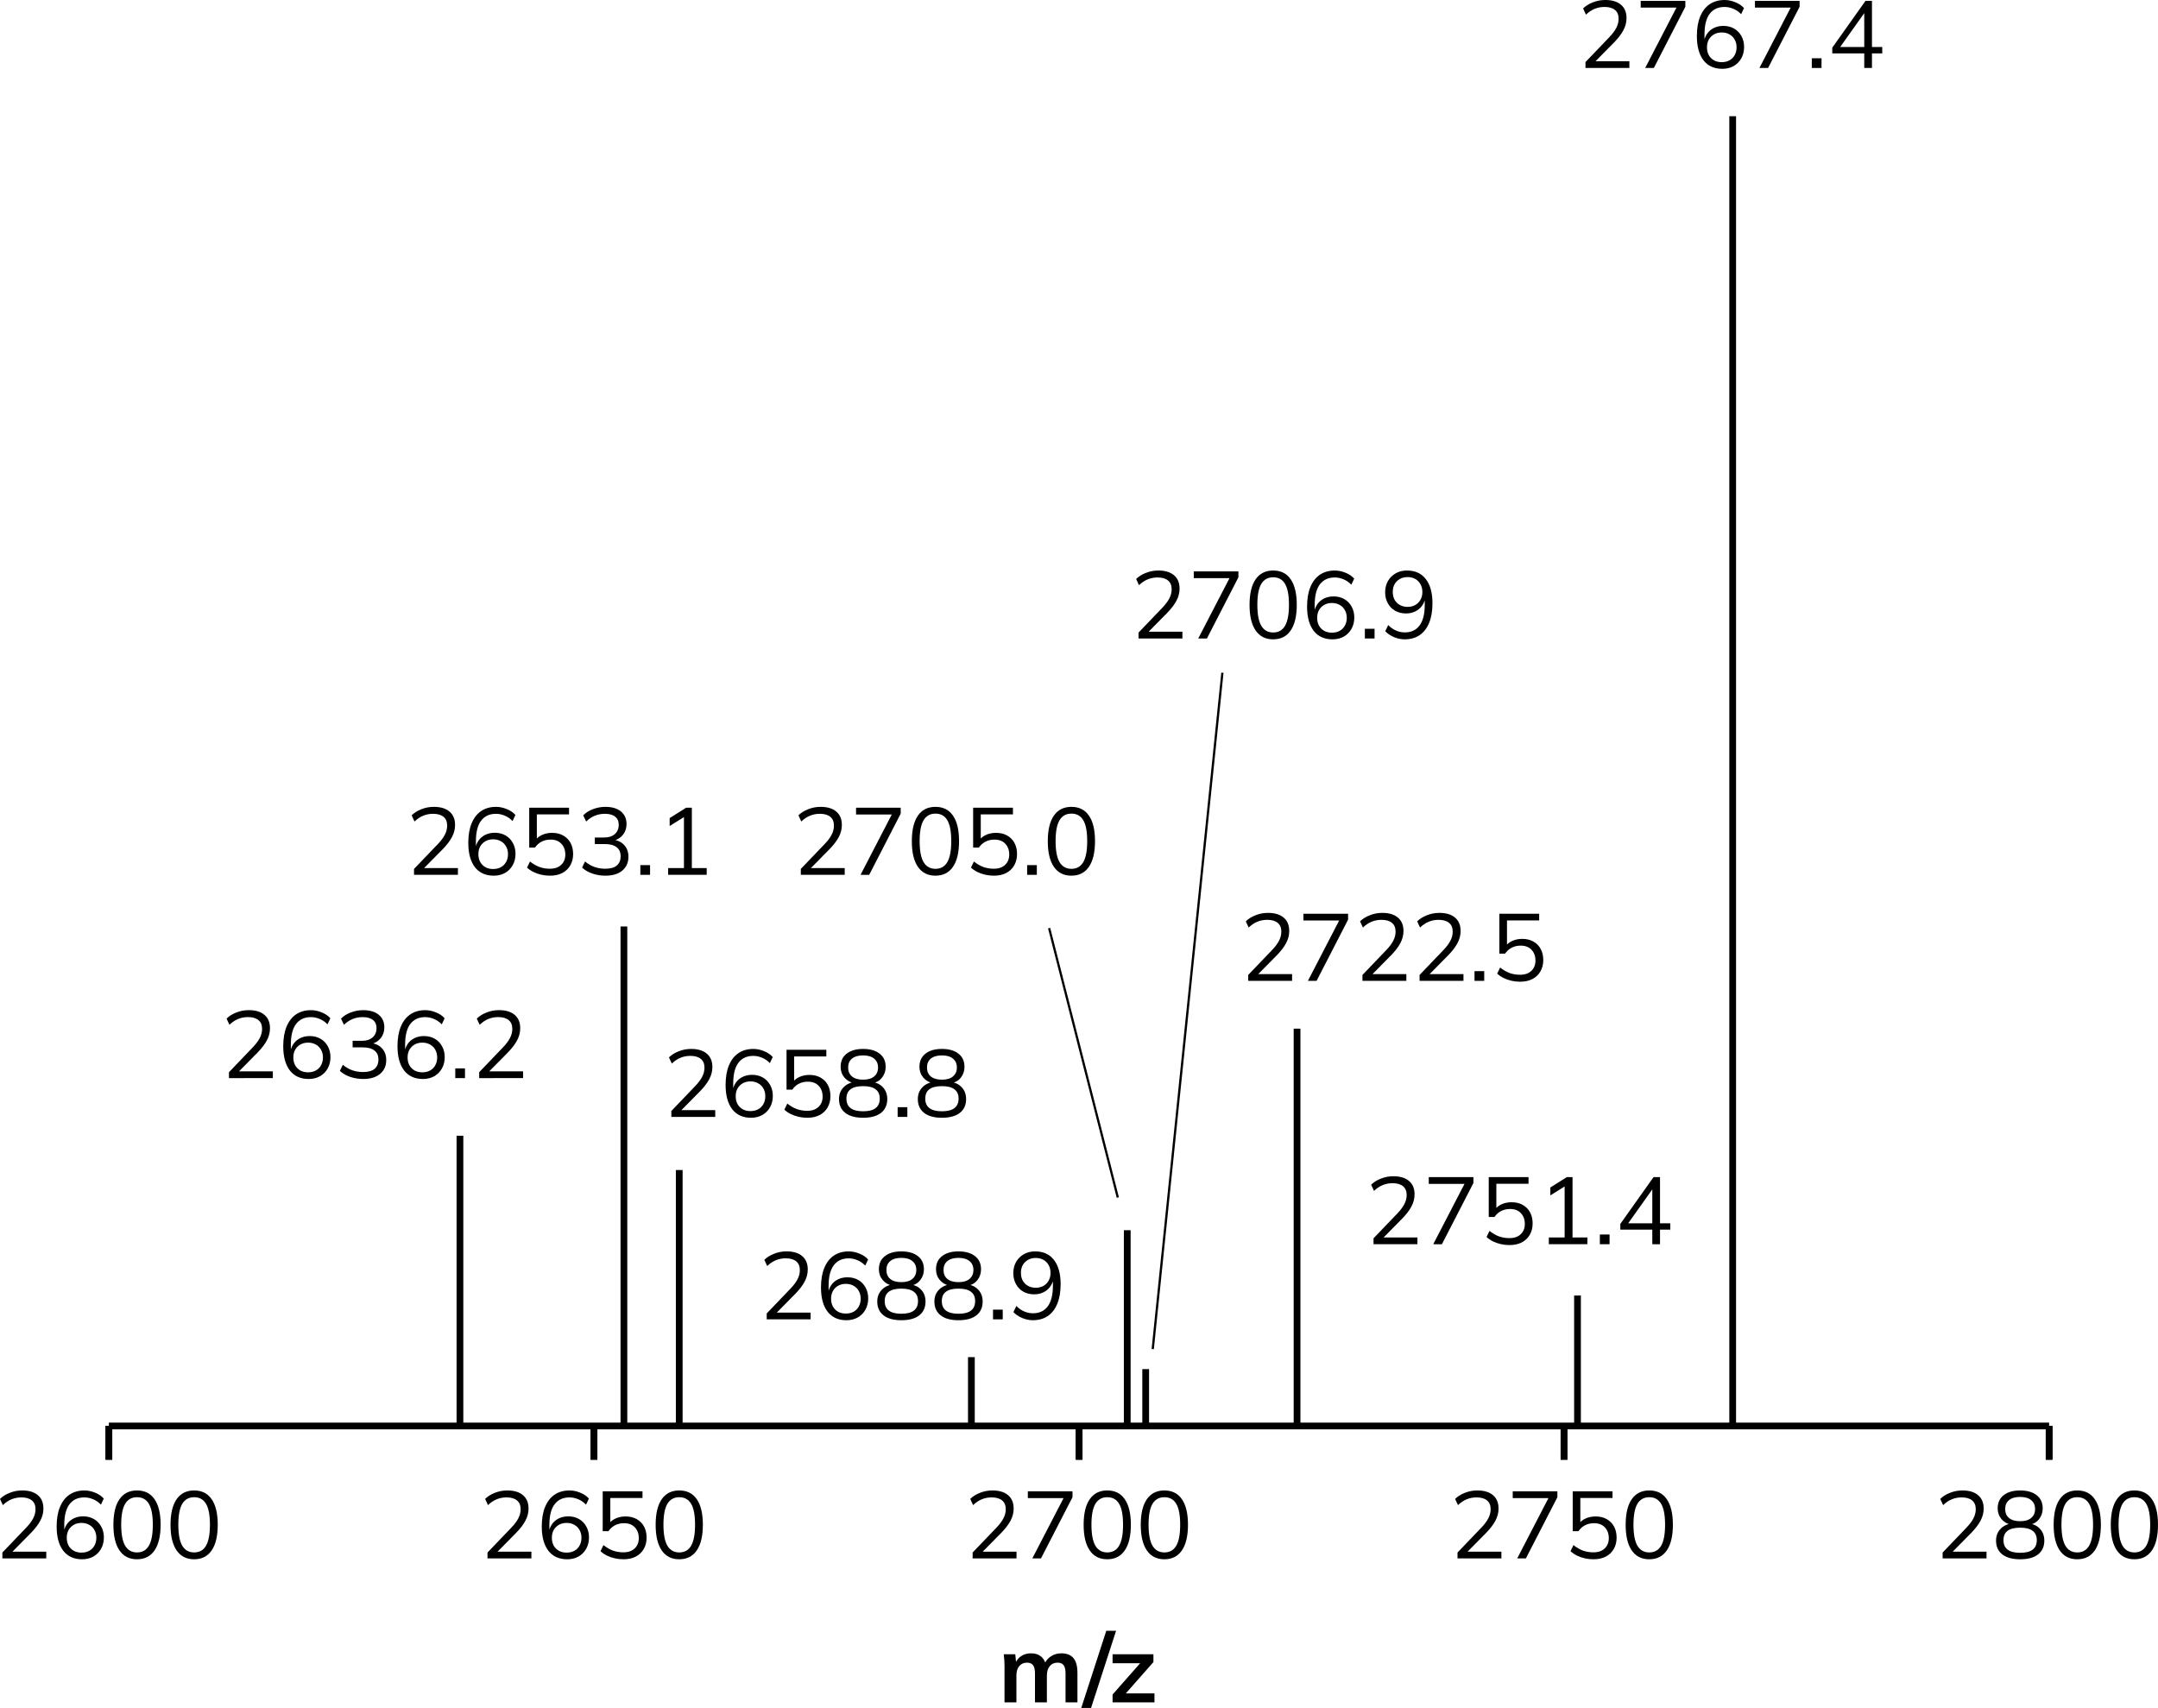<?xml version="1.0" encoding="UTF-8"?>
<svg width="95.952mm" height="75.954mm" stroke-linejoin="round" stroke-width="28.222" version="1.1" viewBox="0 0 9595.2 7595.4" xml:space="preserve" xmlns="http://www.w3.org/2000/svg">
 
 <path d="m484.08 6491.4v-150" fill="none" stroke="#000" stroke-linejoin="round" stroke-width="30"/>
 <path d="m484.08 6491.4v-150" fill="none" stroke="#000" stroke-linejoin="round" stroke-width="30"/>
 <path d="m2641.1 6491.4v-150" fill="none" stroke="#000" stroke-linejoin="round" stroke-width="30"/>
 <path d="m2641.1 6491.4v-150" fill="none" stroke="#000" stroke-linejoin="round" stroke-width="30"/>
 <path d="m4798.1 6491.4v-150" fill="none" stroke="#000" stroke-linejoin="round" stroke-width="30"/>
 <path d="m4798.1 6491.4v-150" fill="none" stroke="#000" stroke-linejoin="round" stroke-width="30"/>
 <path d="m6954.1 6491.4v-150" fill="none" stroke="#000" stroke-linejoin="round" stroke-width="30"/>
 <path d="m6954.1 6491.4v-150" fill="none" stroke="#000" stroke-linejoin="round" stroke-width="30"/>
 <path d="m9111.1 6491.4v-150" fill="none" stroke="#000" stroke-linejoin="round" stroke-width="30"/>
 <path d="m9111.1 6491.4v-150" fill="none" stroke="#000" stroke-linejoin="round" stroke-width="30"/>
 <path d="m484.08 6341.4h8627" fill="none" stroke="#000" stroke-linejoin="round" stroke-width="30"/>
 
 
 
 
 
 
 
 
 
 
 
 
 
 
 
 
 
 
 <g class="SVGTextShape" aria-label="2600"><path d="m10.583 6930.4v-26.247l105.83-110.49q20.743-21.59 30.903-41.063 10.583-19.897 10.583-41.063 0-25.823-16.087-38.947-16.087-13.547-46.567-13.547-23.707 0-44.027 8.467-19.897 8.043-38.523 25.823l-12.7-27.517q16.933-16.933 43.18-27.093 26.247-10.583 55.457-10.583 45.297 0 69.85 21.167 24.553 20.743 24.553 59.267 0 28.363-13.97 54.187-13.547 25.4-39.793 52.493l-93.557 94.827v-9.737h160.02v30.057z" style="white-space:pre"/><path d="m364.91 6934.2q-54.187 0-83.82-38.1-29.21-38.523-29.21-107.53 0-51.647 14.817-87.207 14.817-35.983 42.333-54.61 27.517-18.627 66.463-18.627 23.283 0 46.99 9.737 23.707 9.313 38.947 26.247l-12.7 27.093q-16.087-16.51-35.137-24.13-19.05-8.043-38.523-8.043-43.18 0-66.463 30.903-22.86 30.48-22.86 91.863v39.37h-3.81q2.963-24.13 14.393-41.487 11.853-17.78 30.903-27.093 19.05-9.313 42.333-9.313 27.093 0 47.837 11.853t32.597 33.443q11.853 21.167 11.853 48.683 0 27.94-12.277 49.953t-34.29 34.713q-22.013 12.277-50.377 12.277zm-2.54-29.633q19.473 0 34.29-8.043 15.24-8.467 23.283-23.283 8.467-15.24 8.467-34.713t-8.467-34.29q-8.043-14.817-23.283-23.283-14.817-8.467-34.29-8.467t-34.29 8.467q-14.817 8.467-23.283 23.283-8.043 14.817-8.043 34.29t8.043 34.713q8.467 14.817 23.283 23.283 14.817 8.043 34.29 8.043z" style="white-space:pre"/><path d="m609.18 6934.2q-50.8 0-77.893-39.37-27.093-39.37-27.093-113.88 0-74.93 27.093-113.88 27.093-38.947 77.893-38.947 51.223 0 77.893 38.947 27.093 38.947 27.093 113.45 0 74.93-27.093 114.3t-77.893 39.37zm0-30.48q35.56 0 52.917-30.057 17.357-30.057 17.357-93.133 0-63.5-17.357-92.71-17.357-29.633-52.917-29.633-35.137 0-52.917 29.633-17.357 29.633-17.357 92.71t17.357 93.133q17.78 30.057 52.917 30.057z" style="white-space:pre"/><path d="m863.18 6934.2q-50.8 0-77.893-39.37-27.093-39.37-27.093-113.88 0-74.93 27.093-113.88 27.093-38.947 77.893-38.947 51.223 0 77.893 38.947 27.093 38.947 27.093 113.45 0 74.93-27.093 114.3t-77.893 39.37zm0-30.48q35.56 0 52.917-30.057 17.357-30.057 17.357-93.133 0-63.5-17.357-92.71-17.357-29.633-52.917-29.633-35.137 0-52.917 29.633-17.357 29.633-17.357 92.71t17.357 93.133q17.78 30.057 52.917 30.057z" style="white-space:pre"/></g>
 <g class="SVGTextShape" aria-label="2650"><path d="m2167.6 6930.4v-26.247l105.83-110.49q20.743-21.59 30.903-41.063 10.583-19.897 10.583-41.063 0-25.823-16.087-38.947-16.087-13.547-46.567-13.547-23.707 0-44.027 8.467-19.897 8.043-38.523 25.823l-12.7-27.517q16.933-16.933 43.18-27.093 26.247-10.583 55.457-10.583 45.297 0 69.85 21.167 24.553 20.743 24.553 59.267 0 28.363-13.97 54.187-13.547 25.4-39.793 52.493l-93.557 94.827v-9.737h160.02v30.057z" style="white-space:pre"/><path d="m2521.9 6934.2q-54.187 0-83.82-38.1-29.21-38.523-29.21-107.53 0-51.647 14.817-87.207 14.817-35.983 42.333-54.61 27.517-18.627 66.463-18.627 23.283 0 46.99 9.737 23.707 9.313 38.947 26.247l-12.7 27.093q-16.087-16.51-35.137-24.13-19.05-8.043-38.523-8.043-43.18 0-66.463 30.903-22.86 30.48-22.86 91.863v39.37h-3.81q2.963-24.13 14.393-41.487 11.853-17.78 30.903-27.093 19.05-9.313 42.333-9.313 27.093 0 47.837 11.853t32.597 33.443q11.853 21.167 11.853 48.683 0 27.94-12.277 49.953-12.277 22.013-34.29 34.713-22.013 12.277-50.377 12.277zm-2.54-29.633q19.473 0 34.29-8.043 15.24-8.467 23.283-23.283 8.467-15.24 8.467-34.713t-8.467-34.29q-8.043-14.817-23.283-23.283-14.817-8.467-34.29-8.467t-34.29 8.467q-14.817 8.467-23.283 23.283-8.043 14.817-8.043 34.29t8.043 34.713q8.467 14.817 23.283 23.283 14.817 8.043 34.29 8.043z" style="white-space:pre"/><path d="m2771.7 6934.2q-19.473 0-38.1-4.233-18.627-4.233-35.137-12.277-16.087-8.043-28.363-19.473l13.123-27.093q20.743 16.51 42.333 24.553 21.59 7.62 46.143 7.62 32.173 0 50.377-17.357 18.203-17.357 18.203-45.72 0-29.21-17.357-47.837-17.357-18.627-48.26-18.627-22.013 0-39.37 8.89-17.357 8.467-30.057 26.67h-25.4v-177.38h176.95v29.633h-143.09v118.96h-9.313q11.43-17.78 31.327-27.093 20.32-9.737 45.72-9.737 28.787 0 49.53 11.853 21.167 11.853 32.597 33.02 11.43 21.167 11.43 49.53t-12.7 50.377q-12.277 21.59-35.56 33.867-22.86 11.853-55.033 11.853z" style="white-space:pre"/><path d="m3020.2 6934.2q-50.8 0-77.893-39.37t-27.093-113.88q0-74.93 27.093-113.88 27.093-38.947 77.893-38.947 51.223 0 77.893 38.947 27.093 38.947 27.093 113.45 0 74.93-27.093 114.3t-77.893 39.37zm0-30.48q35.56 0 52.917-30.057 17.357-30.057 17.357-93.133 0-63.5-17.357-92.71-17.357-29.633-52.917-29.633-35.137 0-52.917 29.633-17.357 29.633-17.357 92.71t17.357 93.133q17.78 30.057 52.917 30.057z" style="white-space:pre"/></g>
 <g class="SVGTextShape" aria-label="2700"><path d="m4324.6 6930.4v-26.247l105.83-110.49q20.743-21.59 30.903-41.063 10.583-19.897 10.583-41.063 0-25.823-16.087-38.947-16.087-13.547-46.567-13.547-23.707 0-44.027 8.467-19.897 8.043-38.523 25.823l-12.7-27.517q16.933-16.933 43.18-27.093 26.247-10.583 55.457-10.583 45.297 0 69.85 21.167 24.553 20.743 24.553 59.267 0 28.363-13.97 54.187-13.547 25.4-39.793 52.493l-93.557 94.827v-9.737h160.02v30.057z" style="white-space:pre"/><path d="m4590 6930.4 146.9-283.63v15.24h-166.79v-30.057h198.54v26.247l-140.12 272.2z" style="white-space:pre"/><path d="m4923.2 6934.2q-50.8 0-77.893-39.37t-27.093-113.88q0-74.93 27.093-113.88 27.093-38.947 77.893-38.947 51.223 0 77.893 38.947 27.093 38.947 27.093 113.45 0 74.93-27.093 114.3t-77.893 39.37zm0-30.48q35.56 0 52.917-30.057 17.357-30.057 17.357-93.133 0-63.5-17.357-92.71-17.357-29.633-52.917-29.633-35.137 0-52.917 29.633-17.357 29.633-17.357 92.71t17.357 93.133q17.78 30.057 52.917 30.057z" style="white-space:pre"/><path d="m5177.2 6934.2q-50.8 0-77.893-39.37t-27.093-113.88q0-74.93 27.093-113.88 27.093-38.947 77.893-38.947 51.223 0 77.893 38.947 27.093 38.947 27.093 113.45 0 74.93-27.093 114.3t-77.893 39.37zm0-30.48q35.56 0 52.917-30.057 17.357-30.057 17.357-93.133 0-63.5-17.357-92.71-17.357-29.633-52.917-29.633-35.137 0-52.917 29.633-17.357 29.633-17.357 92.71t17.357 93.133q17.78 30.057 52.917 30.057z" style="white-space:pre"/></g>
 <g class="SVGTextShape" aria-label="2750"><path d="m6480.6 6930.4v-26.247l105.83-110.49q20.743-21.59 30.903-41.063 10.583-19.897 10.583-41.063 0-25.823-16.087-38.947-16.087-13.547-46.567-13.547-23.707 0-44.027 8.467-19.897 8.043-38.523 25.823l-12.7-27.517q16.933-16.933 43.18-27.093 26.247-10.583 55.457-10.583 45.297 0 69.85 21.167 24.553 20.743 24.553 59.267 0 28.363-13.97 54.187-13.547 25.4-39.793 52.493l-93.557 94.827v-9.737h160.02v30.057z" style="white-space:pre"/><path d="m6746 6930.4 146.9-283.63v15.24h-166.79v-30.057h198.54v26.247l-140.12 272.2z" style="white-space:pre"/><path d="m7084.7 6934.2q-19.473 0-38.1-4.233-18.627-4.233-35.137-12.277-16.087-8.043-28.363-19.473l13.123-27.093q20.743 16.51 42.333 24.553 21.59 7.62 46.143 7.62 32.173 0 50.377-17.357 18.203-17.357 18.203-45.72 0-29.21-17.357-47.837-17.357-18.627-48.26-18.627-22.013 0-39.37 8.89-17.357 8.467-30.057 26.67h-25.4v-177.38h176.95v29.633h-143.09v118.96h-9.313q11.43-17.78 31.327-27.093 20.32-9.737 45.72-9.737 28.787 0 49.53 11.853 21.167 11.853 32.597 33.02 11.43 21.167 11.43 49.53t-12.7 50.377q-12.277 21.59-35.56 33.867-22.86 11.853-55.033 11.853z" style="white-space:pre"/><path d="m7333.2 6934.2q-50.8 0-77.893-39.37t-27.093-113.88q0-74.93 27.093-113.88 27.093-38.947 77.893-38.947 51.223 0 77.893 38.947 27.093 38.947 27.093 113.45 0 74.93-27.093 114.3t-77.893 39.37zm0-30.48q35.56 0 52.917-30.057 17.357-30.057 17.357-93.133 0-63.5-17.357-92.71-17.357-29.633-52.917-29.633-35.137 0-52.917 29.633-17.357 29.633-17.357 92.71t17.357 93.133q17.78 30.057 52.917 30.057z" style="white-space:pre"/></g>
 <g class="SVGTextShape" aria-label="2800"><path d="m8637.6 6930.4v-26.247l105.83-110.49q20.743-21.59 30.903-41.063 10.583-19.897 10.583-41.063 0-25.823-16.087-38.947-16.087-13.547-46.567-13.547-23.707 0-44.027 8.467-19.897 8.043-38.523 25.823l-12.7-27.517q16.933-16.933 43.18-27.093 26.247-10.583 55.457-10.583 45.297 0 69.85 21.167 24.553 20.743 24.553 59.267 0 28.363-13.97 54.187-13.547 25.4-39.793 52.493l-93.557 94.827v-9.737h160.02v30.057z" style="white-space:pre"/><path d="m8982.2 6934.2q-51.223 0-79.163-21.59-27.94-22.013-27.94-61.383 0-30.903 19.05-51.223 19.05-20.743 50.377-24.977v6.35q-28.363-5.927-45.297-25.823-16.933-20.32-16.933-47.837 0-37.677 26.67-58.42 26.67-21.167 73.237-21.167 46.99 0 73.66 21.167 26.67 20.743 26.67 58.42 0 27.517-16.087 47.837-15.663 20.32-44.027 25.4v-5.927q30.903 4.233 49.107 24.977 18.203 20.32 18.203 51.223 0 39.37-27.94 61.383-27.94 21.59-79.587 21.59zm0-28.787q37.253 0 55.457-13.97 18.627-13.97 18.627-42.333 0-27.94-18.627-41.487-18.203-13.97-55.457-13.97t-55.88 13.97q-18.203 13.547-18.203 41.487 0 28.363 18.627 42.333 18.627 13.97 55.457 13.97zm0-140.55q32.173 0 49.107-14.393 17.357-14.393 17.357-39.793 0-25.4-17.357-39.37-16.933-14.393-49.107-14.393t-49.53 14.393q-16.933 13.97-16.933 39.37 0 25.4 16.933 39.793 17.357 14.393 49.53 14.393z" style="white-space:pre"/><path d="m9236.2 6934.2q-50.8 0-77.893-39.37t-27.093-113.88q0-74.93 27.093-113.88 27.093-38.947 77.893-38.947 51.223 0 77.893 38.947 27.093 38.947 27.093 113.45 0 74.93-27.093 114.3t-77.893 39.37zm0-30.48q35.56 0 52.917-30.057 17.357-30.057 17.357-93.133 0-63.5-17.357-92.71-17.357-29.633-52.917-29.633-35.137 0-52.917 29.633-17.357 29.633-17.357 92.71t17.357 93.133q17.78 30.057 52.917 30.057z" style="white-space:pre"/><path d="m9490.2 6934.2q-50.8 0-77.893-39.37t-27.093-113.88q0-74.93 27.093-113.88 27.093-38.947 77.893-38.947 51.223 0 77.893 38.947 27.093 38.947 27.093 113.45 0 74.93-27.093 114.3t-77.893 39.37zm0-30.48q35.56 0 52.917-30.057 17.357-30.057 17.357-93.133 0-63.5-17.357-92.71-17.357-29.633-52.917-29.633-35.137 0-52.917 29.633-17.357 29.633-17.357 92.71t17.357 93.133q17.78 30.057 52.917 30.057z" style="white-space:pre"/></g>
 <g class="SVGTextShape" style="font-variation-settings:'wght' 700" aria-label="m/z"><path d="m4466.4 7570.4v-160.44q0-13.123-0.847-26.67-0.847-13.547-2.54-26.67h51.223l4.233 42.333h-5.08q8.89-22.013 27.093-34.29 18.627-12.277 44.027-12.277 25.4 0 41.91 12.277 16.933 11.853 23.707 37.253h-6.773q8.89-22.86 29.21-35.983 20.32-13.547 46.567-13.547 35.983 0 53.763 21.167 17.78 21.167 17.78 66.04v130.81h-52.917v-128.69q0-25.4-8.467-36.407-8.467-11.43-27.093-11.43-22.013 0-34.713 15.663-12.7 15.24-12.7 41.487v119.38h-52.917v-128.69q0-25.4-8.467-36.407-8.467-11.43-27.093-11.43-22.013 0-34.713 15.663-12.277 15.24-12.277 41.487v119.38z" style="white-space:pre"/><path d="m4851.2 7595.4h-43.603l111.34-343.32h43.603z" style="white-space:pre"/><path d="m4946.9 7570.4v-34.713l133.77-151.98v12.7h-133.77v-39.793h181.61v34.713l-135.04 153.25-0.423-13.97h140.12v39.793z" style="white-space:pre"/></g>
<g fill="#6934e3" stroke="#000" stroke-linecap="square" stroke-linejoin="round" stroke-width="30"><path d="m7704.1 531.98v5785.4" style="font-variation-settings:'wght' 700"/><path d="m7014.1 5776.1v541.33" style="font-variation-settings:'wght' 700"/><path d="m5767.1 4589.6v1727.8" style="font-variation-settings:'wght' 700"/><path d="m5094.1 6103.5v213.92" style="font-variation-settings:'wght' 700"/><path d="m5012.1 5485.9v831.48" style="font-variation-settings:'wght' 700"/><path d="m4319.1 6050.2v267.19" style="font-variation-settings:'wght' 700"/><path d="m3020.1 5218.1v1099.3" style="font-variation-settings:'wght' 700"/><path d="m2774.1 4135v2182.4" style="font-variation-settings:'wght' 700"/><path d="m2045.1 5065.7v1255.6" style="font-variation-settings:'wght' 700"/></g><g class="SVGTextShape" style="font-variation-settings:'wght' 400" aria-label="2636.2"><path d="m1018 4794.4v-26.247l105.83-110.49q20.743-21.59 30.903-41.063 10.583-19.897 10.583-41.063 0-25.823-16.087-38.947-16.087-13.547-46.567-13.547-23.707 0-44.027 8.467-19.897 8.043-38.523 25.823l-12.7-27.517q16.933-16.933 43.18-27.093 26.247-10.583 55.457-10.583 45.297 0 69.85 21.167 24.553 20.743 24.553 59.267 0 28.363-13.97 54.187-13.547 25.4-39.793 52.493l-93.557 94.827v-9.737h160.02v30.057z"/><path d="m1372.4 4798.3q-54.187 0-83.82-38.1-29.21-38.523-29.21-107.53 0-51.647 14.817-87.207 14.817-35.983 42.333-54.61 27.517-18.627 66.463-18.627 23.283 0 46.99 9.737 23.707 9.313 38.947 26.247l-12.7 27.093q-16.087-16.51-35.137-24.13-19.05-8.043-38.523-8.043-43.18 0-66.463 30.903-22.86 30.48-22.86 91.863v39.37h-3.81q2.963-24.13 14.393-41.487 11.853-17.78 30.903-27.093 19.05-9.313 42.333-9.313 27.093 0 47.837 11.853 20.743 11.853 32.597 33.443 11.853 21.167 11.853 48.683 0 27.94-12.277 49.953-12.277 22.013-34.29 34.713-22.013 12.277-50.377 12.277zm-2.54-29.633q19.473 0 34.29-8.043 15.24-8.467 23.283-23.283 8.467-15.24 8.467-34.713t-8.467-34.29q-8.043-14.817-23.283-23.283-14.817-8.467-34.29-8.467-19.473 0-34.29 8.467-14.817 8.467-23.283 23.283-8.043 14.817-8.043 34.29t8.043 34.713q8.467 14.817 23.283 23.283 14.817 8.043 34.29 8.043z"/><path d="m1614.9 4798.3q-30.057 0-57.573-9.313-27.517-9.313-46.143-26.67l13.123-27.093q20.743 16.933 42.757 24.553t47.413 7.62q33.443 0 50.8-13.97 17.357-14.393 17.357-41.91 0-26.247-17.78-39.793-17.78-13.97-52.07-13.97h-44.873v-29.21h41.91q29.633 0 46.99-15.24t17.357-41.487q0-23.707-16.087-35.983-15.663-12.7-45.297-12.7-48.26 0-83.397 34.29l-13.123-27.517q17.357-17.78 43.603-27.517 26.247-10.16 55.033-10.16 44.027 0 69.003 20.32 24.977 20.32 24.977 56.303 0 27.517-15.663 47.413-15.663 19.473-42.333 26.67v-4.657q31.75 5.08 49.107 25.4 17.357 19.897 17.357 50.377 0 38.947-27.517 61.807-27.093 22.437-74.93 22.437z"/><path d="m1880.4 4798.3q-54.187 0-83.82-38.1-29.21-38.523-29.21-107.53 0-51.647 14.817-87.207 14.817-35.983 42.333-54.61 27.517-18.627 66.463-18.627 23.283 0 46.99 9.737 23.707 9.313 38.947 26.247l-12.7 27.093q-16.087-16.51-35.137-24.13-19.05-8.043-38.523-8.043-43.18 0-66.463 30.903-22.86 30.48-22.86 91.863v39.37h-3.81q2.963-24.13 14.393-41.487 11.853-17.78 30.903-27.093 19.05-9.313 42.333-9.313 27.093 0 47.837 11.853 20.743 11.853 32.597 33.443 11.853 21.167 11.853 48.683 0 27.94-12.277 49.953-12.277 22.013-34.29 34.713-22.013 12.277-50.377 12.277zm-2.54-29.633q19.473 0 34.29-8.043 15.24-8.467 23.283-23.283 8.467-15.24 8.467-34.713t-8.467-34.29q-8.043-14.817-23.283-23.283-14.817-8.467-34.29-8.467-19.473 0-34.29 8.467-14.817 8.467-23.283 23.283-8.043 14.817-8.043 34.29t8.043 34.713q8.467 14.817 23.283 23.283 14.817 8.043 34.29 8.043z"/><path d="m2024.3 4794.4v-43.18h43.18v43.18z"/><path d="m2130.6 4794.4v-26.247l105.83-110.49q20.743-21.59 30.903-41.063 10.583-19.897 10.583-41.063 0-25.823-16.087-38.947-16.087-13.547-46.567-13.547-23.707 0-44.027 8.467-19.897 8.043-38.523 25.823l-12.7-27.517q16.933-16.933 43.18-27.093 26.247-10.583 55.457-10.583 45.297 0 69.85 21.167 24.553 20.743 24.553 59.267 0 28.363-13.97 54.187-13.547 25.4-39.793 52.493l-93.557 94.827v-9.737h160.02v30.057z"/></g><g class="SVGTextShape" style="font-variation-settings:'wght' 400" aria-label="2653.1"><path d="m1840.9 3890.4v-26.247l105.83-110.49q20.743-21.59 30.903-41.063 10.583-19.897 10.583-41.063 0-25.823-16.087-38.947-16.087-13.547-46.567-13.547-23.707 0-44.027 8.467-19.897 8.043-38.523 25.823l-12.7-27.517q16.933-16.933 43.18-27.093 26.247-10.583 55.457-10.583 45.297 0 69.85 21.167 24.553 20.743 24.553 59.267 0 28.363-13.97 54.187-13.547 25.4-39.793 52.493l-93.557 94.827v-9.737h160.02v30.057z"/><path d="m2195.2 3894.2q-54.187 0-83.82-38.1-29.21-38.523-29.21-107.53 0-51.647 14.817-87.207 14.817-35.983 42.333-54.61 27.517-18.627 66.463-18.627 23.283 0 46.99 9.737 23.707 9.313 38.947 26.247l-12.7 27.093q-16.087-16.51-35.137-24.13-19.05-8.043-38.523-8.043-43.18 0-66.463 30.903-22.86 30.48-22.86 91.863v39.37h-3.81q2.963-24.13 14.393-41.487 11.853-17.78 30.903-27.093t42.333-9.313q27.093 0 47.837 11.853t32.597 33.443q11.853 21.167 11.853 48.683 0 27.94-12.277 49.953-12.277 22.013-34.29 34.713-22.013 12.277-50.377 12.277zm-2.54-29.633q19.473 0 34.29-8.043 15.24-8.467 23.283-23.283 8.467-15.24 8.467-34.713t-8.467-34.29q-8.043-14.817-23.283-23.283-14.817-8.467-34.29-8.467t-34.29 8.467q-14.817 8.467-23.283 23.283-8.043 14.817-8.043 34.29t8.043 34.713q8.467 14.817 23.283 23.283 14.817 8.043 34.29 8.043z"/><path d="m2445 3894.2q-19.473 0-38.1-4.233-18.627-4.233-35.137-12.277-16.087-8.043-28.363-19.473l13.123-27.093q20.743 16.51 42.333 24.553 21.59 7.62 46.143 7.62 32.173 0 50.377-17.357 18.203-17.357 18.203-45.72 0-29.21-17.357-47.837-17.357-18.627-48.26-18.627-22.013 0-39.37 8.89-17.357 8.467-30.057 26.67h-25.4v-177.38h176.95v29.633h-143.09v118.96h-9.313q11.43-17.78 31.327-27.093 20.32-9.737 45.72-9.737 28.787 0 49.53 11.853 21.167 11.853 32.597 33.02 11.43 21.167 11.43 49.53 0 28.363-12.7 50.377-12.277 21.59-35.56 33.867-22.86 11.853-55.033 11.853z"/><path d="m2691.8 3894.2q-30.057 0-57.573-9.313-27.517-9.313-46.143-26.67l13.123-27.093q20.743 16.933 42.757 24.553t47.413 7.62q33.443 0 50.8-13.97 17.357-14.393 17.357-41.91 0-26.247-17.78-39.793-17.78-13.97-52.07-13.97h-44.873v-29.21h41.91q29.633 0 46.99-15.24 17.357-15.24 17.357-41.487 0-23.707-16.087-35.983-15.663-12.7-45.297-12.7-48.26 0-83.397 34.29l-13.123-27.517q17.357-17.78 43.603-27.517 26.247-10.16 55.033-10.16 44.027 0 69.003 20.32 24.977 20.32 24.977 56.303 0 27.517-15.663 47.413-15.663 19.473-42.333 26.67v-4.657q31.75 5.08 49.107 25.4 17.357 19.897 17.357 50.377 0 38.947-27.517 61.807-27.093 22.437-74.93 22.437z"/><path d="m2847.2 3890.4v-43.18h43.18v43.18z"/><path d="m2970.8 3890.4v-30.057h70.273v-238.34h18.627l-82.127 51.223v-35.137l73.237-46.143h25.4v268.39h66.04v30.057z"/></g><g class="SVGTextShape" style="font-variation-settings:'wght' 400" aria-label="2658.8"><path d="m2985 4966.9v-26.247l105.83-110.49q20.743-21.59 30.903-41.063 10.583-19.897 10.583-41.063 0-25.823-16.087-38.947-16.087-13.547-46.567-13.547-23.707 0-44.027 8.467-19.897 8.043-38.523 25.823l-12.7-27.517q16.933-16.933 43.18-27.093 26.247-10.583 55.457-10.583 45.297 0 69.85 21.167 24.553 20.743 24.553 59.267 0 28.363-13.97 54.187-13.547 25.4-39.793 52.493l-93.557 94.827v-9.737h160.02v30.057z"/><path d="m3339.3 4970.7q-54.187 0-83.82-38.1-29.21-38.523-29.21-107.53 0-51.647 14.817-87.207 14.817-35.983 42.333-54.61 27.517-18.627 66.463-18.627 23.283 0 46.99 9.737 23.707 9.313 38.947 26.247l-12.7 27.093q-16.087-16.51-35.137-24.13-19.05-8.043-38.523-8.043-43.18 0-66.463 30.903-22.86 30.48-22.86 91.863v39.37h-3.81q2.963-24.13 14.393-41.487 11.853-17.78 30.903-27.093 19.05-9.313 42.333-9.313 27.093 0 47.837 11.853 20.743 11.853 32.597 33.443 11.853 21.167 11.853 48.683 0 27.94-12.277 49.953-12.277 22.013-34.29 34.713-22.013 12.277-50.377 12.277zm-2.54-29.633q19.473 0 34.29-8.043 15.24-8.467 23.283-23.283 8.467-15.24 8.467-34.713 0-19.473-8.467-34.29-8.043-14.817-23.283-23.283-14.817-8.467-34.29-8.467-19.473 0-34.29 8.467-14.817 8.467-23.283 23.283-8.043 14.817-8.043 34.29 0 19.473 8.043 34.713 8.467 14.817 23.283 23.283 14.817 8.043 34.29 8.043z"/><path d="m3589.1 4970.7q-19.473 0-38.1-4.233-18.627-4.233-35.137-12.277-16.087-8.043-28.363-19.473l13.123-27.093q20.743 16.51 42.333 24.553 21.59 7.62 46.143 7.62 32.173 0 50.377-17.357 18.203-17.357 18.203-45.72 0-29.21-17.357-47.837-17.357-18.627-48.26-18.627-22.013 0-39.37 8.89-17.357 8.467-30.057 26.67h-25.4v-177.38h176.95v29.633h-143.09v118.96h-9.313q11.43-17.78 31.327-27.093 20.32-9.737 45.72-9.737 28.787 0 49.53 11.853 21.167 11.853 32.597 33.02 11.43 21.167 11.43 49.53t-12.7 50.377q-12.277 21.59-35.56 33.867-22.86 11.853-55.033 11.853z"/><path d="m3837.6 4970.7q-51.223 0-79.163-21.59-27.94-22.013-27.94-61.383 0-30.903 19.05-51.223 19.05-20.743 50.377-24.977v6.35q-28.363-5.927-45.297-25.823-16.933-20.32-16.933-47.837 0-37.677 26.67-58.42 26.67-21.167 73.237-21.167 46.99 0 73.66 21.167 26.67 20.743 26.67 58.42 0 27.517-16.087 47.837-15.663 20.32-44.027 25.4v-5.927q30.903 4.233 49.107 24.977 18.203 20.32 18.203 51.223 0 39.37-27.94 61.383-27.94 21.59-79.587 21.59zm0-28.787q37.253 0 55.457-13.97 18.627-13.97 18.627-42.333 0-27.94-18.627-41.487-18.203-13.97-55.457-13.97t-55.88 13.97q-18.203 13.547-18.203 41.487 0 28.363 18.627 42.333 18.627 13.97 55.457 13.97zm0-140.55q32.173 0 49.107-14.393 17.357-14.393 17.357-39.793 0-25.4-17.357-39.37-16.933-14.393-49.107-14.393t-49.53 14.393q-16.933 13.97-16.933 39.37 0 25.4 16.933 39.793 17.357 14.393 49.53 14.393z"/><path d="m3991.2 4966.9v-43.18h43.18v43.18z"/><path d="m4188.1 4970.7q-51.223 0-79.163-21.59-27.94-22.013-27.94-61.383 0-30.903 19.05-51.223 19.05-20.743 50.377-24.977v6.35q-28.363-5.927-45.297-25.823-16.933-20.32-16.933-47.837 0-37.677 26.67-58.42 26.67-21.167 73.237-21.167 46.99 0 73.66 21.167 26.67 20.743 26.67 58.42 0 27.517-16.087 47.837-15.663 20.32-44.027 25.4v-5.927q30.903 4.233 49.107 24.977 18.203 20.32 18.203 51.223 0 39.37-27.94 61.383-27.94 21.59-79.587 21.59zm0-28.787q37.253 0 55.457-13.97 18.627-13.97 18.627-42.333 0-27.94-18.627-41.487-18.203-13.97-55.457-13.97t-55.88 13.97q-18.203 13.547-18.203 41.487 0 28.363 18.627 42.333 18.627 13.97 55.457 13.97zm0-140.55q32.173 0 49.107-14.393 17.357-14.393 17.357-39.793 0-25.4-17.357-39.37-16.933-14.393-49.107-14.393t-49.53 14.393q-16.933 13.97-16.933 39.37 0 25.4 16.933 39.793 17.357 14.393 49.53 14.393z"/></g><g class="SVGTextShape" style="font-variation-settings:'wght' 400" aria-label="2688.9"><path d="m3409.1 5867.2v-26.247l105.83-110.49q20.743-21.59 30.903-41.063 10.583-19.897 10.583-41.063 0-25.823-16.087-38.947-16.087-13.547-46.567-13.547-23.707 0-44.027 8.467-19.897 8.043-38.523 25.823l-12.7-27.517q16.933-16.933 43.18-27.093 26.247-10.583 55.457-10.583 45.297 0 69.85 21.167 24.553 20.743 24.553 59.267 0 28.363-13.97 54.187-13.547 25.4-39.793 52.493l-93.557 94.827v-9.737h160.02v30.057z"/><path d="m3763.4 5871.1q-54.187 0-83.82-38.1-29.21-38.523-29.21-107.53 0-51.647 14.817-87.207 14.817-35.983 42.333-54.61 27.517-18.627 66.463-18.627 23.283 0 46.99 9.737 23.707 9.313 38.947 26.247l-12.7 27.093q-16.087-16.51-35.137-24.13-19.05-8.043-38.523-8.043-43.18 0-66.463 30.903-22.86 30.48-22.86 91.863v39.37h-3.81q2.963-24.13 14.393-41.487 11.853-17.78 30.903-27.093 19.05-9.313 42.333-9.313 27.093 0 47.837 11.853t32.597 33.443q11.853 21.167 11.853 48.683 0 27.94-12.277 49.953-12.277 22.013-34.29 34.713-22.013 12.277-50.377 12.277zm-2.54-29.633q19.473 0 34.29-8.043 15.24-8.467 23.283-23.283 8.467-15.24 8.467-34.713t-8.467-34.29q-8.043-14.817-23.283-23.283-14.817-8.467-34.29-8.467t-34.29 8.467q-14.817 8.467-23.283 23.283-8.043 14.817-8.043 34.29t8.043 34.713q8.467 14.817 23.283 23.283 14.817 8.043 34.29 8.043z"/><path d="m4007.7 5871.1q-51.223 0-79.163-21.59-27.94-22.013-27.94-61.383 0-30.903 19.05-51.223 19.05-20.743 50.377-24.977v6.35q-28.363-5.927-45.297-25.823-16.933-20.32-16.933-47.837 0-37.677 26.67-58.42 26.67-21.167 73.237-21.167 46.99 0 73.66 21.167 26.67 20.743 26.67 58.42 0 27.517-16.087 47.837-15.663 20.32-44.027 25.4v-5.927q30.903 4.233 49.107 24.977 18.203 20.32 18.203 51.223 0 39.37-27.94 61.383-27.94 21.59-79.587 21.59zm0-28.787q37.253 0 55.457-13.97 18.627-13.97 18.627-42.333 0-27.94-18.627-41.487-18.203-13.97-55.457-13.97t-55.88 13.97q-18.203 13.547-18.203 41.487 0 28.363 18.627 42.333 18.627 13.97 55.457 13.97zm0-140.55q32.173 0 49.107-14.393 17.357-14.393 17.357-39.793 0-25.4-17.357-39.37-16.933-14.393-49.107-14.393t-49.53 14.393q-16.933 13.97-16.933 39.37 0 25.4 16.933 39.793 17.357 14.393 49.53 14.393z"/><path d="m4261.7 5871.1q-51.223 0-79.163-21.59-27.94-22.013-27.94-61.383 0-30.903 19.05-51.223 19.05-20.743 50.377-24.977v6.35q-28.363-5.927-45.297-25.823-16.933-20.32-16.933-47.837 0-37.677 26.67-58.42 26.67-21.167 73.237-21.167 46.99 0 73.66 21.167 26.67 20.743 26.67 58.42 0 27.517-16.087 47.837-15.663 20.32-44.027 25.4v-5.927q30.903 4.233 49.107 24.977 18.203 20.32 18.203 51.223 0 39.37-27.94 61.383-27.94 21.59-79.587 21.59zm0-28.787q37.253 0 55.457-13.97 18.627-13.97 18.627-42.333 0-27.94-18.627-41.487-18.203-13.97-55.457-13.97t-55.88 13.97q-18.203 13.547-18.203 41.487 0 28.363 18.627 42.333t55.457 13.97zm0-140.55q32.173 0 49.107-14.393 17.357-14.393 17.357-39.793 0-25.4-17.357-39.37-16.933-14.393-49.107-14.393t-49.53 14.393q-16.933 13.97-16.933 39.37 0 25.4 16.933 39.793 17.357 14.393 49.53 14.393z"/><path d="m4415.3 5867.2v-43.18h43.18v43.18z"/><path d="m4592.3 5871.1q-23.283 0-46.99-9.737-23.707-10.16-39.37-26.247l13.123-27.517q16.087 16.51 35.137 24.553 19.05 8.043 38.523 8.043 42.757 0 65.617-30.48 23.283-30.903 23.283-92.287v-39.37h4.233q-2.54 23.707-14.817 41.487-11.853 17.78-30.903 27.093-18.627 9.313-41.91 9.313-27.093 0-48.26-11.853-20.743-11.853-32.597-33.443-11.853-21.59-11.853-48.683 0-28.363 12.277-49.953 12.7-22.013 34.29-34.29 22.013-12.7 50.377-12.7 54.61 0 83.82 38.1 29.633 38.1 29.633 107.53 0 51.223-14.817 87.207-14.817 35.983-42.333 54.61-27.517 18.627-66.463 18.627zm13.123-144.36q19.473 0 34.29-8.467 14.817-8.467 22.86-23.283 8.467-14.817 8.467-34.29 0-19.897-8.467-34.713-8.043-14.817-22.86-23.283-14.817-8.467-34.29-8.467-19.473 0-34.713 8.467-14.817 8.467-23.283 23.283-8.043 14.817-8.043 34.713 0 19.473 8.043 34.29 8.467 14.817 23.283 23.283 15.24 8.467 34.713 8.467z"/></g><g class="SVGTextShape" style="font-variation-settings:'wght' 400" aria-label="2706.9"><path d="m5062.3 2839.4v-26.247l105.83-110.49q20.743-21.59 30.903-41.063 10.583-19.897 10.583-41.063 0-25.823-16.087-38.947-16.087-13.547-46.567-13.547-23.707 0-44.027 8.467-19.897 8.043-38.523 25.823l-12.7-27.517q16.933-16.933 43.18-27.093 26.247-10.583 55.457-10.583 45.297 0 69.85 21.167 24.553 20.743 24.553 59.267 0 28.363-13.97 54.187-13.547 25.4-39.793 52.493l-93.557 94.827v-9.737h160.02v30.057z"/><path d="m5327.8 2839.4 146.9-283.63v15.24h-166.79v-30.057h198.54v26.247l-140.12 272.2z"/><path d="m5660.9 2843.2q-50.8 0-77.893-39.37-27.093-39.37-27.093-113.88 0-74.93 27.093-113.88t77.893-38.947q51.223 0 77.893 38.947 27.093 38.947 27.093 113.45 0 74.93-27.093 114.3-27.093 39.37-77.893 39.37zm0-30.48q35.56 0 52.917-30.057t17.357-93.133q0-63.5-17.357-92.71-17.357-29.633-52.917-29.633-35.137 0-52.917 29.633-17.357 29.633-17.357 92.71 0 63.077 17.357 93.133 17.78 30.057 52.917 30.057z"/><path d="m5924.7 2843.2q-54.187 0-83.82-38.1-29.21-38.523-29.21-107.53 0-51.647 14.817-87.207 14.817-35.983 42.333-54.61 27.517-18.627 66.463-18.627 23.283 0 46.99 9.737 23.707 9.313 38.947 26.247l-12.7 27.093q-16.087-16.51-35.137-24.13-19.05-8.043-38.523-8.043-43.18 0-66.463 30.903-22.86 30.48-22.86 91.863v39.37h-3.81q2.963-24.13 14.393-41.487 11.853-17.78 30.903-27.093 19.05-9.313 42.333-9.313 27.093 0 47.837 11.853 20.743 11.853 32.597 33.443 11.853 21.167 11.853 48.683 0 27.94-12.277 49.953-12.277 22.013-34.29 34.713-22.013 12.277-50.377 12.277zm-2.54-29.633q19.473 0 34.29-8.043 15.24-8.467 23.283-23.283 8.467-15.24 8.467-34.713 0-19.473-8.467-34.29-8.043-14.817-23.283-23.283-14.817-8.467-34.29-8.467t-34.29 8.467q-14.817 8.467-23.283 23.283-8.043 14.817-8.043 34.29 0 19.473 8.043 34.713 8.467 14.817 23.283 23.283 14.817 8.043 34.29 8.043z"/><path d="m6068.6 2839.4v-43.18h43.18v43.18z"/><path d="m6245.6 2843.2q-23.283 0-46.99-9.737-23.707-10.16-39.37-26.247l13.123-27.517q16.087 16.51 35.137 24.553t38.523 8.043q42.757 0 65.617-30.48 23.283-30.903 23.283-92.287v-39.37h4.233q-2.54 23.707-14.817 41.487-11.853 17.78-30.903 27.093-18.627 9.313-41.91 9.313-27.093 0-48.26-11.853-20.743-11.853-32.597-33.443-11.853-21.59-11.853-48.683 0-28.363 12.277-49.953 12.7-22.013 34.29-34.29 22.013-12.7 50.377-12.7 54.61 0 83.82 38.1 29.633 38.1 29.633 107.53 0 51.223-14.817 87.207-14.817 35.983-42.333 54.61-27.517 18.627-66.463 18.627zm13.123-144.36q19.473 0 34.29-8.467t22.86-23.283q8.467-14.817 8.467-34.29 0-19.897-8.467-34.713-8.043-14.817-22.86-23.283t-34.29-8.467-34.713 8.467q-14.817 8.467-23.283 23.283-8.043 14.817-8.043 34.713 0 19.473 8.043 34.29 8.467 14.817 23.283 23.283 15.24 8.467 34.713 8.467z"/></g><g class="SVGTextShape" style="font-variation-settings:'wght' 400" aria-label="2722.5"><path d="m5549.9 4361.9v-26.247l105.83-110.49q20.743-21.59 30.903-41.063 10.583-19.897 10.583-41.063 0-25.823-16.087-38.947-16.087-13.547-46.567-13.547-23.707 0-44.027 8.467-19.897 8.043-38.523 25.823l-12.7-27.517q16.933-16.933 43.18-27.093 26.247-10.583 55.457-10.583 45.297 0 69.85 21.167 24.553 20.743 24.553 59.267 0 28.363-13.97 54.187-13.547 25.4-39.793 52.493l-93.557 94.827v-9.737h160.02v30.057z"/><path d="m5815.4 4361.9 146.9-283.63v15.24h-166.79v-30.057h198.54v26.247l-140.12 272.2z"/><path d="m6057.9 4361.9v-26.247l105.83-110.49q20.743-21.59 30.903-41.063 10.583-19.897 10.583-41.063 0-25.823-16.087-38.947-16.087-13.547-46.567-13.547-23.707 0-44.027 8.467-19.897 8.043-38.523 25.823l-12.7-27.517q16.933-16.933 43.18-27.093 26.247-10.583 55.457-10.583 45.297 0 69.85 21.167 24.553 20.743 24.553 59.267 0 28.363-13.97 54.187-13.547 25.4-39.793 52.493l-93.557 94.827v-9.737h160.02v30.057z"/><path d="m6311.9 4361.9v-26.247l105.83-110.49q20.743-21.59 30.903-41.063 10.583-19.897 10.583-41.063 0-25.823-16.087-38.947-16.087-13.547-46.567-13.547-23.707 0-44.027 8.467-19.897 8.043-38.523 25.823l-12.7-27.517q16.933-16.933 43.18-27.093 26.247-10.583 55.457-10.583 45.297 0 69.85 21.167 24.553 20.743 24.553 59.267 0 28.363-13.97 54.187-13.547 25.4-39.793 52.493l-93.557 94.827v-9.737h160.02v30.057z"/><path d="m6556.2 4361.9v-43.18h43.18v43.18z"/><path d="m6758.6 4365.7q-19.473 0-38.1-4.233-18.627-4.233-35.137-12.277-16.087-8.043-28.363-19.473l13.123-27.093q20.743 16.51 42.333 24.553 21.59 7.62 46.143 7.62 32.173 0 50.377-17.357 18.203-17.357 18.203-45.72 0-29.21-17.357-47.837-17.357-18.627-48.26-18.627-22.013 0-39.37 8.89-17.357 8.467-30.057 26.67h-25.4v-177.38h176.95v29.633h-143.09v118.96h-9.313q11.43-17.78 31.327-27.093 20.32-9.737 45.72-9.737 28.787 0 49.53 11.853 21.167 11.853 32.597 33.02 11.43 21.167 11.43 49.53t-12.7 50.377q-12.277 21.59-35.56 33.867-22.86 11.853-55.033 11.853z"/></g><g class="SVGTextShape" style="font-variation-settings:'wght' 400" aria-label="2751.4"><path d="m6107.2 5533.1v-26.247l105.83-110.49q20.743-21.59 30.903-41.063 10.583-19.897 10.583-41.063 0-25.823-16.087-38.947-16.087-13.547-46.567-13.547-23.707 0-44.027 8.467-19.897 8.043-38.523 25.823l-12.7-27.517q16.933-16.933 43.18-27.093 26.247-10.583 55.457-10.583 45.297 0 69.85 21.167 24.553 20.743 24.553 59.267 0 28.363-13.97 54.187-13.547 25.4-39.793 52.493l-93.557 94.827v-9.737h160.02v30.057z"/><path d="m6372.7 5533.1 146.9-283.63v15.24h-166.79v-30.057h198.54v26.247l-140.12 272.2z"/><path d="m6711.3 5536.9q-19.473 0-38.1-4.233-18.627-4.233-35.137-12.277-16.087-8.043-28.363-19.473l13.123-27.093q20.743 16.51 42.333 24.553 21.59 7.62 46.143 7.62 32.173 0 50.377-17.357 18.203-17.357 18.203-45.72 0-29.21-17.357-47.837-17.357-18.627-48.26-18.627-22.013 0-39.37 8.89-17.357 8.467-30.057 26.67h-25.4v-177.38h176.95v29.633h-143.09v118.96h-9.313q11.43-17.78 31.327-27.093 20.32-9.737 45.72-9.737 28.787 0 49.53 11.853 21.167 11.853 32.597 33.02 11.43 21.167 11.43 49.53 0 28.363-12.7 50.377-12.277 21.59-35.56 33.867-22.86 11.853-55.033 11.853z"/><path d="m6886.6 5533.1v-30.057h70.273v-238.34h18.627l-82.127 51.223v-35.137l73.237-46.143h25.4v268.39h66.04v30.057z"/><path d="m7113.5 5533.1v-43.18h43.18v43.18z"/><path d="m7346.7 5533.1v-64.77h-142.24v-25.4l147.74-208.28h28.787v205.32h45.72v28.363h-45.72v64.77zm0-93.133v-163.83h9.313l-122.77 172.72v-8.89z"/></g><g class="SVGTextShape" style="font-variation-settings:'wght' 400" aria-label="2767.4"><path d="m7049.6 302.26v-26.247l105.83-110.49q20.743-21.59 30.903-41.063 10.583-19.897 10.583-41.063 0-25.823-16.087-38.947-16.087-13.547-46.567-13.547-23.707 0-44.027 8.467-19.897 8.043-38.523 25.823l-12.7-27.517q16.933-16.933 43.18-27.093 26.247-10.583 55.457-10.583 45.297 0 69.85 21.167 24.553 20.743 24.553 59.267 0 28.363-13.97 54.187-13.547 25.4-39.793 52.493l-93.557 94.827v-9.737h160.02v30.057z"/><path d="m7315 302.26 146.9-283.63v15.24h-166.79v-30.057h198.54v26.247l-140.12 272.2z"/><path d="m7657.9 306.07q-54.187 0-83.82-38.1-29.21-38.523-29.21-107.53 0-51.647 14.817-87.207 14.817-35.983 42.333-54.61 27.517-18.627 66.463-18.627 23.283 0 46.99 9.737 23.707 9.313 38.947 26.247l-12.7 27.093q-16.087-16.51-35.137-24.13-19.05-8.043-38.523-8.043-43.18 0-66.463 30.903-22.86 30.48-22.86 91.863v39.37h-3.81q2.963-24.13 14.393-41.487 11.853-17.78 30.903-27.093 19.05-9.313 42.333-9.313 27.093 0 47.837 11.853 20.743 11.853 32.597 33.443 11.853 21.167 11.853 48.683 0 27.94-12.277 49.953-12.277 22.013-34.29 34.713-22.013 12.277-50.377 12.277zm-2.54-29.633q19.473 0 34.29-8.043 15.24-8.467 23.283-23.283 8.467-15.24 8.467-34.713t-8.467-34.29q-8.043-14.817-23.283-23.283-14.817-8.467-34.29-8.467-19.473 0-34.29 8.467-14.817 8.467-23.283 23.283-8.043 14.817-8.043 34.29t8.043 34.713q8.467 14.817 23.283 23.283 14.817 8.043 34.29 8.043z"/><path d="m7823 302.26 146.9-283.63v15.24h-166.79v-30.057h198.54v26.247l-140.12 272.2z"/><path d="m8055.9 302.26v-43.18h43.18v43.18z"/><path d="m8289.1 302.26v-64.77h-142.24v-25.4l147.74-208.28h28.787v205.32h45.72v28.363h-45.72v64.77zm0-93.133v-163.83h9.313l-122.77 172.72v-8.89z"/></g><g class="SVGTextShape" style="font-variation-settings:'wght' 400" aria-label="2705.0"><path d="m3560.7 3890.4v-26.247l105.83-110.49q20.743-21.59 30.903-41.063 10.583-19.897 10.583-41.063 0-25.823-16.087-38.947-16.087-13.547-46.567-13.547-23.707 0-44.027 8.467-19.897 8.043-38.523 25.823l-12.7-27.517q16.933-16.933 43.18-27.093 26.247-10.583 55.457-10.583 45.297 0 69.85 21.167 24.553 20.743 24.553 59.267 0 28.363-13.97 54.187-13.547 25.4-39.793 52.493l-93.557 94.827v-9.737h160.02v30.057z"/><path d="m3826.2 3890.4 146.9-283.63v15.24h-166.79v-30.057h198.54v26.247l-140.12 272.2z"/><path d="m4159.3 3894.2q-50.8 0-77.893-39.37-27.093-39.37-27.093-113.88 0-74.93 27.093-113.88 27.093-38.947 77.893-38.947 51.223 0 77.893 38.947 27.093 38.947 27.093 113.45 0 74.93-27.093 114.3-27.093 39.37-77.893 39.37zm0-30.48q35.56 0 52.917-30.057 17.357-30.057 17.357-93.133 0-63.5-17.357-92.71-17.357-29.633-52.917-29.633-35.137 0-52.917 29.633-17.357 29.633-17.357 92.71 0 63.077 17.357 93.133 17.78 30.057 52.917 30.057z"/><path d="m4418.8 3894.2q-19.473 0-38.1-4.233-18.627-4.233-35.137-12.277-16.087-8.043-28.363-19.473l13.123-27.093q20.743 16.51 42.333 24.553 21.59 7.62 46.143 7.62 32.173 0 50.377-17.357 18.203-17.357 18.203-45.72 0-29.21-17.357-47.837-17.357-18.627-48.26-18.627-22.013 0-39.37 8.89-17.357 8.467-30.057 26.67h-25.4v-177.38h176.95v29.633h-143.09v118.96h-9.313q11.43-17.78 31.327-27.093 20.32-9.737 45.72-9.737 28.787 0 49.53 11.853 21.167 11.853 32.597 33.02 11.43 21.167 11.43 49.53 0 28.363-12.7 50.377-12.277 21.59-35.56 33.867-22.86 11.853-55.033 11.853z"/><path d="m4567 3890.4v-43.18h43.18v43.18z"/><path d="m4763.8 3894.2q-50.8 0-77.893-39.37-27.093-39.37-27.093-113.88 0-74.93 27.093-113.88t77.893-38.947q51.223 0 77.893 38.947 27.093 38.947 27.093 113.45 0 74.93-27.093 114.3-27.093 39.37-77.893 39.37zm0-30.48q35.56 0 52.917-30.057 17.357-30.057 17.357-93.133 0-63.5-17.357-92.71-17.357-29.633-52.917-29.633-35.137 0-52.917 29.633-17.357 29.633-17.357 92.71 0 63.077 17.357 93.133 17.78 30.057 52.917 30.057z"/></g><path d="m4666 4132.2 302.93 1188.4" fill="#6934e3" stroke="#000" stroke-linecap="square" stroke-linejoin="round" stroke-width="10" style="font-variation-settings:'wght' 700"/><path d="m5434.7 2996.7-308.78 2997.9" fill="#6934e3" stroke="#000" stroke-linecap="square" stroke-linejoin="round" stroke-width="10" style="font-variation-settings:'wght' 700"/></svg>
